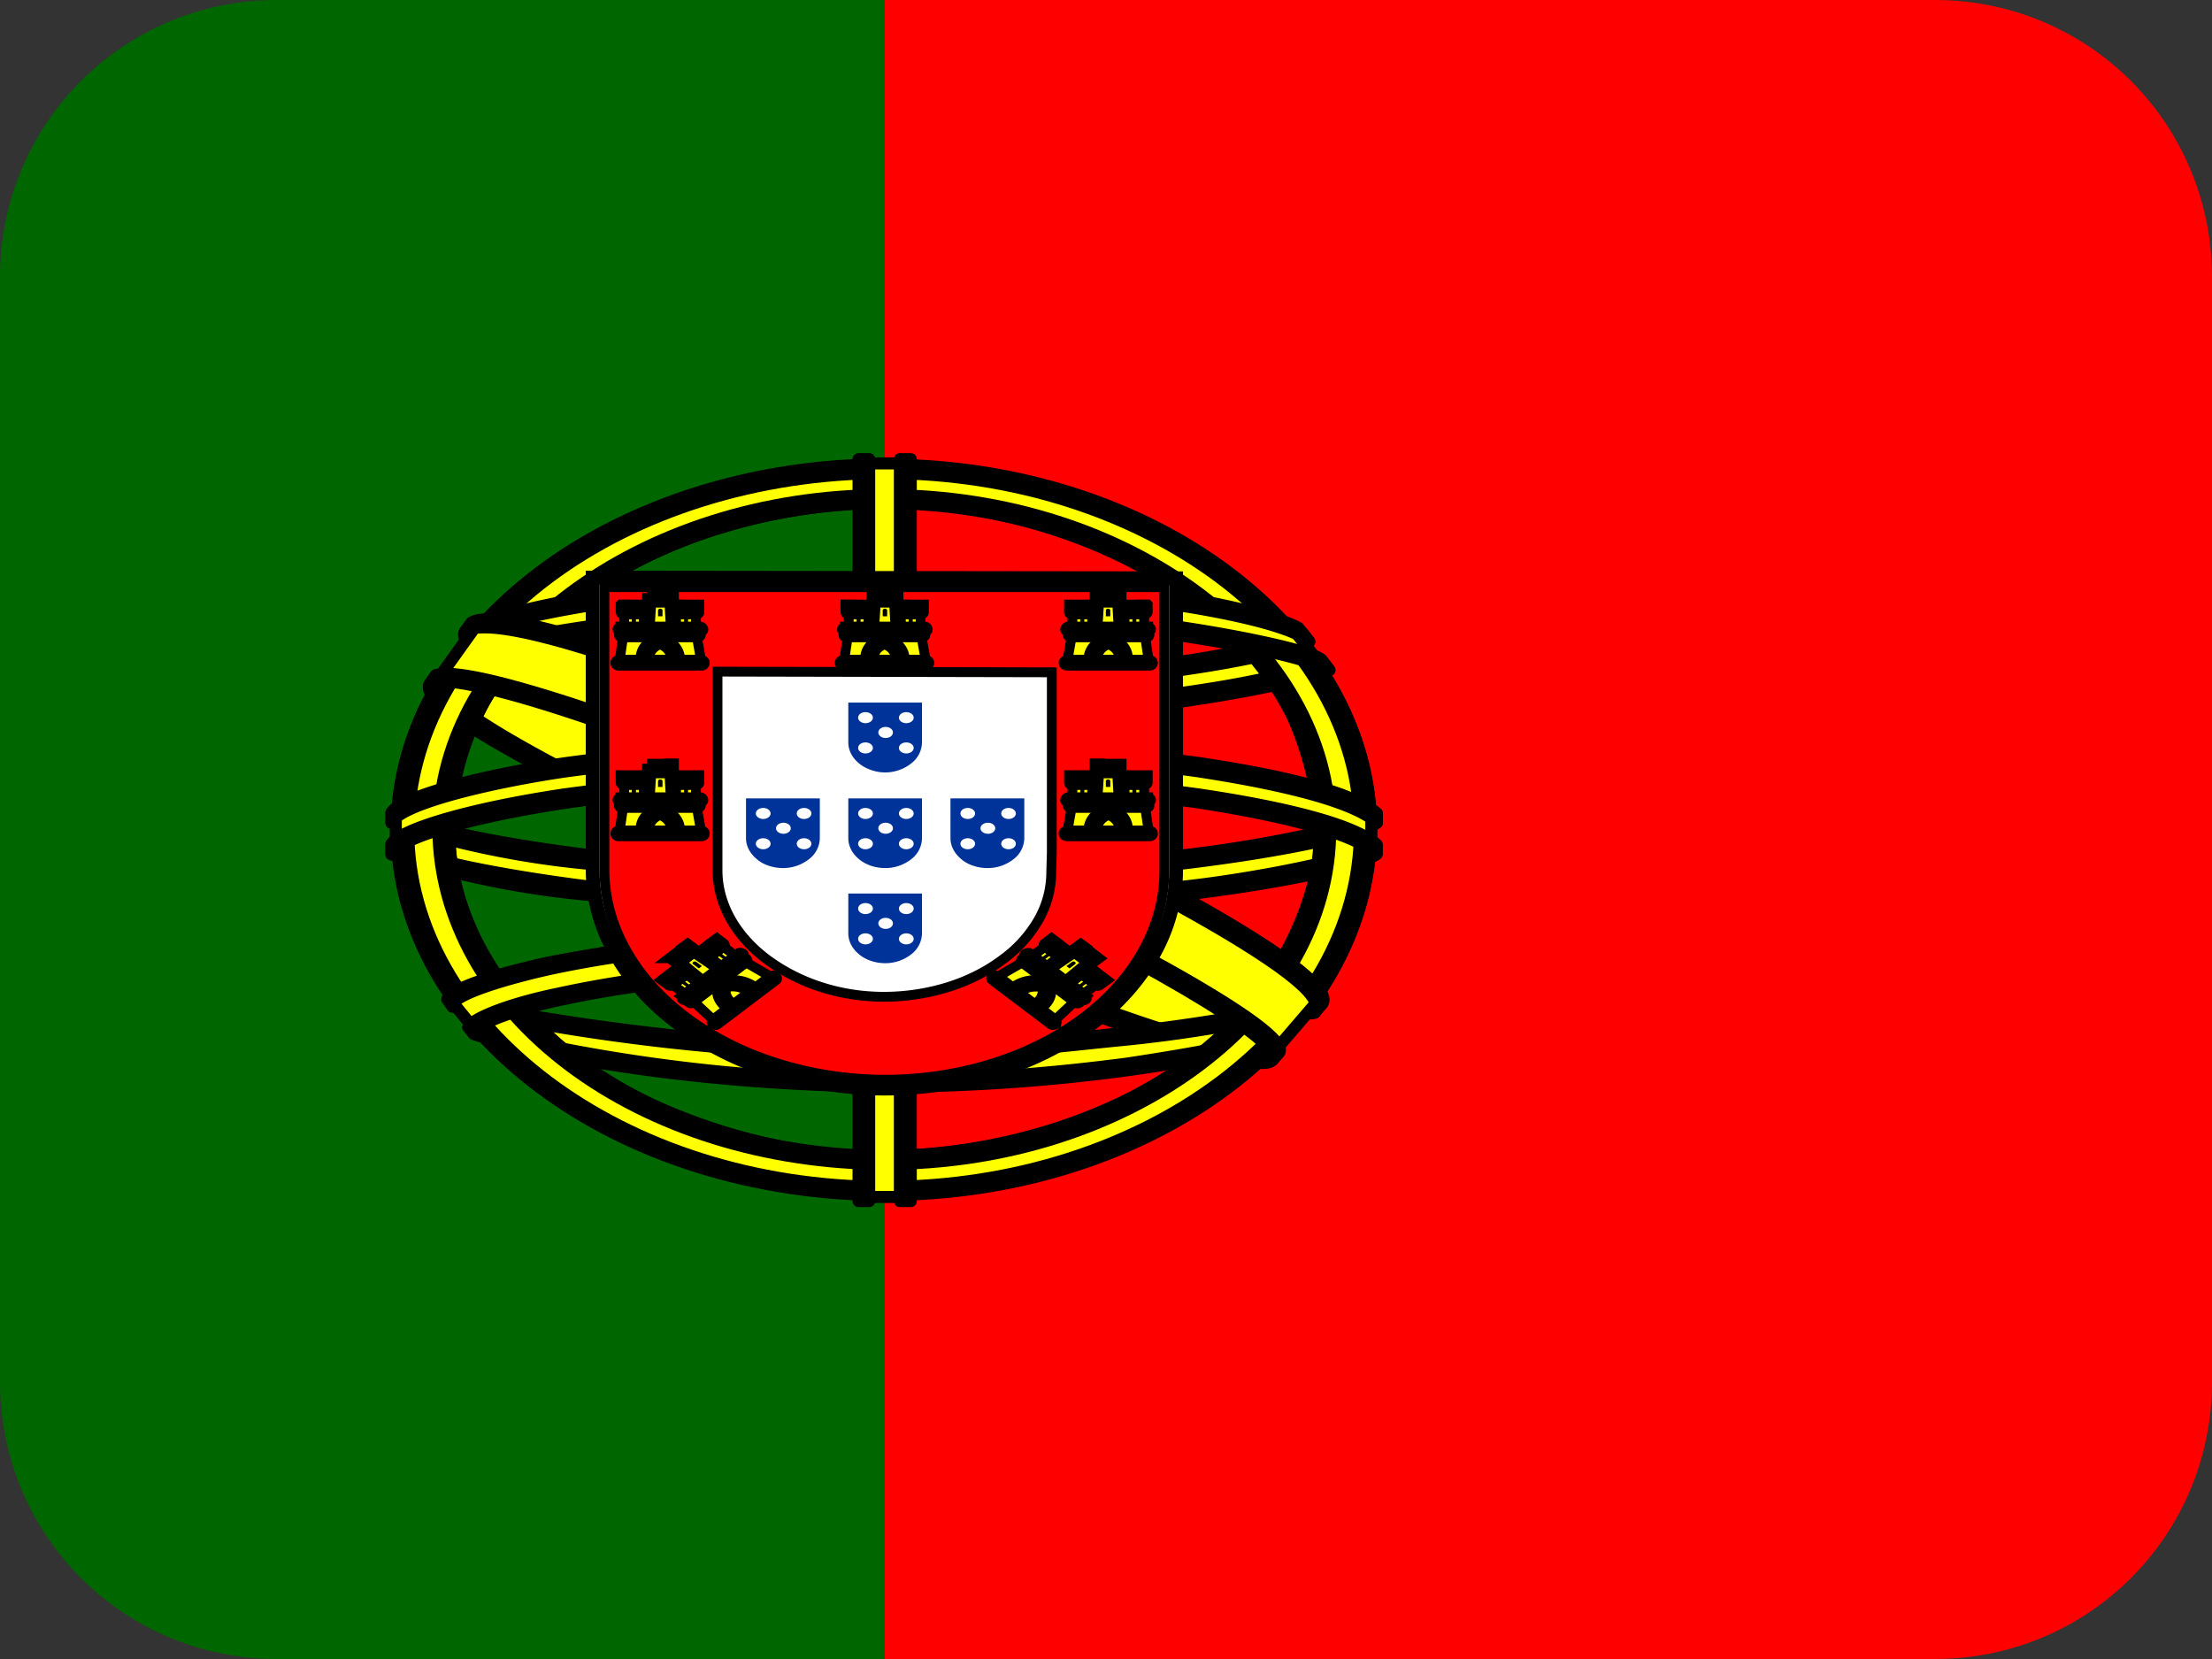 <svg xmlns="http://www.w3.org/2000/svg" fill="none" viewBox="0 0 16 12">
  <rect x="0" y="0" width="16" height="12" fill="#333333" stroke="none"/>
  <g clip-path="url(#a)">
    <path fill="red" d="M6.4 0H16v12H6.397L6.4 0Z"/>
    <path fill="#060" d="M0 0h6.4v12H-.003L0 0Z"/>
    <path fill="#FF0" fill-rule="evenodd" stroke="#000" stroke-linecap="round" stroke-linejoin="round" stroke-width=".087" d="M9.181 7.655c-1.075-.024-6-2.33-6.031-2.698l.269-.34c.487.532 5.525 2.775 6.018 2.696l-.256.342Z" clip-rule="evenodd"/>
    <path fill="#FF0" fill-rule="evenodd" stroke="#000" stroke-linecap="round" stroke-linejoin="round" stroke-width=".087" d="M3.362 4.57c-.096.195 1.285.835 2.947 1.594 1.663.757 3.094 1.226 3.203 1.16l.047-.068c-.018.024-.068.03-.143.014-.45-.098-1.622-.501-3.072-1.16-1.45-.658-2.713-1.268-2.907-1.526a.125.125 0 0 1-.021-.077h-.007l-.04.054-.007.01Zm5.844 3.094c-.018.026-.053.026-.115.024-.403-.036-1.625-.481-3.063-1.128C4.347 5.805 2.96 5.12 3.113 4.94l.04-.056.006.003c-.134.304 2.738 1.535 2.907 1.615 1.659.773 3.062 1.223 3.187 1.106l-.047.056Z" clip-rule="evenodd"/>
    <path fill="#FF0" fill-rule="evenodd" stroke="#000" stroke-linecap="round" stroke-linejoin="round" stroke-width=".087" d="M6.406 5.18c1.072-.007 2.4-.11 3.163-.338l-.163-.201c-.453.187-1.784.311-3.01.328-1.45-.01-2.471-.11-2.983-.368l-.157.213c.944.298 1.906.363 3.15.366Z" clip-rule="evenodd"/>
    <path fill="#FF0" fill-rule="evenodd" d="M9.616 4.847c-.028.03-.525.16-1.26.253-.647.073-1.301.109-1.956.108a18.44 18.44 0 0 1-1.875-.09c-.766-.09-1.166-.217-1.313-.262l.038-.054c.416.123.849.21 1.29.258.617.06 1.238.09 1.86.087.65 0 1.298-.036 1.94-.108.75-.091 1.163-.209 1.22-.262l.056.07Zm-.147-.206c-.082.047-.488.157-1.2.241-.616.066-1.237.1-1.86.098-.6.004-1.199-.025-1.793-.086-.728-.07-1.113-.2-1.25-.237l.04-.054c.107.042.482.155 1.219.235.592.057 1.188.084 1.784.082.617 0 1.234-.033 1.844-.099.719-.075 1.106-.21 1.166-.246l.05.066ZM2.875 6.15c.663.267 2.128.403 3.519.413 1.265 0 2.915-.148 3.531-.394l-.019-.267c-.19.227-1.956.445-3.525.436-1.569-.01-3.025-.193-3.51-.427v.239" clip-rule="evenodd"/>
    <path stroke="#000" stroke-linecap="round" stroke-linejoin="round" stroke-width=".087" d="M2.875 6.15c.663.267 2.128.403 3.519.413 1.265 0 2.915-.148 3.531-.394l-.019-.267c-.19.227-1.956.445-3.525.436-1.569-.01-3.025-.193-3.51-.427v.239m6.745-1.303c-.028.03-.525.16-1.26.253-.647.073-1.301.109-1.956.108a18.44 18.44 0 0 1-1.875-.09c-.766-.09-1.166-.217-1.313-.262l.038-.054c.416.123.849.21 1.29.258.617.06 1.238.09 1.86.087.65 0 1.298-.036 1.94-.108.75-.091 1.163-.209 1.22-.262l.056.07Zm-.147-.206c-.082.047-.488.157-1.2.241-.616.066-1.237.1-1.86.098-.6.004-1.199-.025-1.793-.086-.728-.07-1.113-.2-1.25-.237l.04-.054c.107.042.482.155 1.219.235.592.057 1.188.084 1.784.082.617 0 1.234-.033 1.844-.099.719-.075 1.106-.21 1.166-.246l.05.066Z"/>
    <path fill="#FF0" fill-rule="evenodd" d="M9.96 6.113v.063c-.094.084-.676.21-1.404.297-.721.08-1.45.117-2.178.113-.856 0-1.537-.047-2.069-.108a6.55 6.55 0 0 1-1.478-.298v-.075c.325.162 1.197.28 1.49.315.526.06 1.204.105 2.057.105.897 0 1.616-.047 2.166-.11.525-.056 1.268-.204 1.415-.302Zm0-.228v.066c-.094.082-.676.208-1.404.295-.721.079-1.45.116-2.178.113a18.7 18.7 0 0 1-2.066-.106 6.555 6.555 0 0 1-1.48-.3v-.075c.324.162 1.196.281 1.49.314.528.061 1.206.108 2.056.108.897 0 1.616-.047 2.166-.112.525-.057 1.268-.204 1.415-.303ZM6.39 7.608c-1.518-.007-2.821-.31-3.096-.361l.2.234c.484.155 1.756.385 2.912.359 1.157-.026 2.166-.094 2.875-.352l.207-.246c-.485.171-2.135.366-3.094.366" clip-rule="evenodd"/>
    <path stroke="#000" stroke-linecap="round" stroke-linejoin="round" stroke-width=".087" d="M6.39 7.608c-1.518-.007-2.821-.31-3.096-.361l.2.234c.484.155 1.756.385 2.912.359 1.157-.026 2.166-.094 2.875-.352l.207-.246c-.485.171-2.135.366-3.094.366m3.565-1.495v.063c-.093.084-.675.21-1.403.297-.721.08-1.45.117-2.178.113-.856 0-1.537-.047-2.069-.108a6.55 6.55 0 0 1-1.478-.298v-.075c.325.162 1.197.28 1.49.315.526.06 1.204.105 2.057.105.897 0 1.616-.047 2.166-.11.525-.056 1.268-.204 1.415-.302Zm0-.228v.066c-.093.082-.675.208-1.403.295-.721.079-1.45.116-2.178.113a18.7 18.7 0 0 1-2.066-.106 6.555 6.555 0 0 1-1.48-.3v-.075c.324.162 1.196.281 1.49.314.528.061 1.206.108 2.056.108.897 0 1.616-.047 2.166-.112.525-.057 1.268-.204 1.415-.303Z"/>
    <path fill="#FF0" fill-rule="evenodd" stroke="#000" stroke-linecap="round" stroke-linejoin="round" stroke-width=".075" d="M9.36 7.432c-.031.035-.062.07-.094.103-.355.088-.717.158-1.085.209-.59.081-1.188.122-1.787.122-1.347-.014-2.45-.211-2.969-.38l-.044-.054.01-.01.068.022c.95.236 1.941.358 2.941.363.625.002 1.25-.054 1.753-.12.775-.117 1.088-.203 1.184-.243l.022-.012Zm.178-.22h.003l-.07.089a9.97 9.97 0 0 1-1.374.23c-.469.046-.76.093-1.688.107a15.207 15.207 0 0 1-3.14-.351l-.038-.059a17.41 17.41 0 0 0 3.178.352c.85-.014 1.213-.061 1.675-.11.829-.094 1.244-.197 1.37-.228a.067.067 0 0 0-.004-.004l.088-.026Z" clip-rule="evenodd"/>
    <path fill="#FF0" fill-rule="evenodd" stroke="#000" stroke-linecap="round" stroke-linejoin="round" stroke-width=".087" d="M9.556 5.94c.007.75-.506 1.424-.918 1.722-.606.442-1.415.693-2.26.703-1.01.014-1.96-.48-2.216-.696-.5-.424-.906-.961-.918-1.688.062-.82.49-1.39 1.112-1.781.602-.371 1.359-.572 2.138-.567.793.016 1.725.31 2.365.89.42.38.604.793.697 1.418V5.94ZM6.388 3.37c1.937 0 3.53 1.184 3.53 2.632-.005.7-.38 1.37-1.041 1.862-.662.494-1.557.77-2.49.77-1.937 0-3.518-1.18-3.518-2.632 0-1.45 1.581-2.632 3.518-2.632Z" clip-rule="evenodd"/>
    <path fill="#FF0" fill-rule="evenodd" stroke="#000" stroke-linecap="round" stroke-linejoin="round" stroke-width=".087" d="M6.397 3.361c1.937 0 3.519 1.188 3.519 2.641s-1.582 2.642-3.52 2.642c-.933-.002-1.828-.281-2.488-.777C3.248 7.372 2.877 6.7 2.875 6c.002-.7.374-1.37 1.034-1.866.66-.495 1.555-.774 2.488-.775v.002ZM2.953 6.002c0 1.42 1.556 2.583 3.444 2.583 1.887 0 3.44-1.162 3.44-2.583 0-1.42-1.553-2.58-3.44-2.58-.912.002-1.785.275-2.43.758-.646.484-1.01 1.139-1.014 1.822Z" clip-rule="evenodd"/>
    <path fill="#FF0" fill-rule="evenodd" stroke="#000" stroke-linecap="round" stroke-linejoin="round" stroke-width=".087" d="M6.4 3.581c1.766 0 3.222 1.09 3.222 2.419 0 1.331-1.456 2.419-3.222 2.419-.855-.002-1.674-.257-2.279-.71-.605-.454-.946-1.068-.95-1.709 0-1.329 1.457-2.419 3.226-2.419H6.4ZM3.25 6c0 1.298 1.422 2.36 3.15 2.36 1.725 0 3.147-1.062 3.147-2.36 0-1.298-1.422-2.36-3.15-2.36S3.25 4.702 3.25 6Z" clip-rule="evenodd"/>
    <path fill="#FF0" fill-rule="evenodd" stroke="#000" stroke-linecap="round" stroke-linejoin="round" stroke-width=".087" d="M6.54 3.352h-.303v5.306h.304V3.352Z" clip-rule="evenodd"/>
    <path fill="#FF0" fill-rule="evenodd" stroke="#000" stroke-linecap="round" stroke-linejoin="round" stroke-width=".087" d="M6.51 3.321h.078v5.367h-.079V3.321Zm-.3 0h.077v5.367H6.21V3.321Z" clip-rule="evenodd"/>
    <path fill="#FF0" fill-rule="evenodd" stroke="#000" stroke-linecap="round" stroke-linejoin="round" stroke-width=".087" d="M9.919 6.105v-.199l-.213-.147-1.21-.242-1.743-.133-2.094.08-1.496.266-.3.17v.194l.762-.258 1.813-.211H7.18l1.282.105.887.162.569.213Z" clip-rule="evenodd"/>
    <path fill="#FF0" fill-rule="evenodd" stroke="#000" stroke-linecap="round" stroke-linejoin="round" stroke-width=".087" d="M6.397 5.595c.764-.003 1.527.048 2.278.152.66.098 1.125.223 1.281.36v.071c-.187-.173-.812-.3-1.297-.375a16.466 16.466 0 0 0-2.262-.15c-.875 0-1.688.063-2.313.155-.5.075-1.168.222-1.253.37v-.07c.047-.103.544-.256 1.244-.361a16.775 16.775 0 0 1 2.322-.152Zm0-.228a16.4 16.4 0 0 1 2.281.153c.656.098 1.125.222 1.281.363v.068c-.19-.174-.818-.3-1.3-.373a16.078 16.078 0 0 0-2.262-.152c-.774-.002-1.546.05-2.306.154-.485.07-1.182.225-1.26.37v-.07c.047-.1.557-.257 1.244-.358a16.773 16.773 0 0 1 2.322-.155ZM6.38 4.212c1.31-.005 2.453.138 2.975.34l.19.246c-.452-.183-1.687-.375-3.165-.345-1.203.005-2.487.099-3.134.356l.228-.286c.531-.206 1.781-.309 2.906-.311Z" clip-rule="evenodd"/>
    <path fill="#FF0" fill-rule="evenodd" d="M6.397 4.416c.75 0 1.469.03 2.044.107.534.075 1.046.188 1.118.249l.057.075c-.178-.087-.62-.185-1.188-.265a15.23 15.23 0 0 0-2.031-.105c-.844 0-1.5.03-2.063.105-.593.082-1.006.202-1.109.258l.056-.077c.197-.078.513-.17 1.04-.24.582-.08 1.242-.103 2.076-.107Zm0-.225c.66-.008 1.32.026 1.972.103.434.063.862.162 1.022.248l.08.099c-.14-.118-.668-.228-1.137-.289-.543-.07-1.221-.098-1.937-.103-.75 0-1.444.035-1.981.108-.513.075-.844.162-.985.23l.072-.085c.194-.075.506-.145.9-.204.54-.072 1.24-.107 1.994-.107Zm1.75 2.908a12.164 12.164 0 0 0-1.75-.098c-2.184.019-2.888.335-2.975.431l-.163-.2c.554-.301 1.741-.47 3.147-.454.728.01 1.357.047 1.888.122l-.15.2" clip-rule="evenodd"/>
    <path stroke="#000" stroke-linecap="round" stroke-linejoin="round" stroke-width=".087" d="M8.147 7.1a12.164 12.164 0 0 0-1.75-.1c-2.184.02-2.888.336-2.975.432l-.163-.2c.554-.301 1.741-.47 3.147-.454.728.01 1.357.047 1.888.122l-.15.2M6.397 4.415c.75 0 1.469.03 2.044.107.534.075 1.046.188 1.118.249l.057.075c-.178-.087-.62-.185-1.188-.265a15.23 15.23 0 0 0-2.031-.105c-.844 0-1.5.03-2.063.105-.593.082-1.006.202-1.109.258l.056-.077c.197-.078.513-.17 1.04-.24.582-.08 1.242-.103 2.076-.107Zm0-.225c.66-.008 1.32.026 1.972.103.434.063.862.162 1.022.248l.08.099c-.14-.118-.668-.228-1.137-.289-.543-.07-1.221-.098-1.937-.103-.75 0-1.444.035-1.981.108-.513.075-.844.162-.985.23l.072-.085c.194-.075.506-.145.9-.204.54-.072 1.24-.107 1.994-.107Z"/>
    <path fill="#FF0" fill-rule="evenodd" stroke="#000" stroke-linecap="round" stroke-linejoin="round" stroke-width=".075" d="M6.384 6.973c.607.007 1.204.023 1.782.105l-.044.056a12.34 12.34 0 0 0-1.734-.1c-.807-.005-1.625.051-2.332.204-.225.046-.594.154-.634.243l-.04-.051c.012-.052.237-.162.655-.249.813-.176 1.572-.204 2.344-.21l.003.002Zm.028-.23c.64 0 1.28.041 1.91.124l-.044.059a13.213 13.213 0 0 0-1.862-.122c-.81 0-1.666.044-2.447.213-.25.056-.688.174-.7.267l-.04-.054c.008-.084.383-.196.724-.271.803-.158 1.63-.23 2.46-.216Z" clip-rule="evenodd"/>
    <path fill="#FF0" fill-rule="evenodd" stroke="#000" stroke-linecap="round" stroke-linejoin="round" stroke-width=".087" d="m9.512 7.263-.262.305-.753-.502-1.956-.984-2.204-.91-1.146-.292.243-.34.085-.033.712.134 2.344.907 1.353.64 1.135.609.462.4-.013.066Z" clip-rule="evenodd"/>
    <path fill="#FF0" fill-rule="evenodd" stroke="#000" stroke-linecap="round" stroke-linejoin="round" stroke-width=".087" d="M3.15 4.887c.203-.101 1.678.391 3.219 1.09 1.54.7 3.012 1.49 2.881 1.64l-.044.05-.022.011c.007 0 .029-.023 0-.077-.068-.162-1.109-.785-2.843-1.57-1.688-.755-3.094-1.21-3.235-1.079l.044-.065Zm6.416 2.372c.125-.188-1.241-.961-2.938-1.714-1.734-.738-2.987-1.172-3.216-1.043l-.05.07c0 .003 0-.004.013-.011.04-.026.11-.023.14-.023.394.002 1.52.389 3.094 1.068.691.3 2.92 1.374 2.91 1.674 0 .025.003.03-.01.044l.057-.065Z" clip-rule="evenodd"/>
    <path fill="#fff" stroke="#000" stroke-width=".1" d="M4.287 6.292c0 .207.056.412.163.603.106.19.263.364.46.51.193.147.425.265.68.345.255.08.529.123.805.124.56 0 1.098-.167 1.494-.464.196-.146.351-.32.457-.511.107-.192.161-.397.161-.604V4.183l-4.22-.005v2.114Z"/>
    <path fill="red" stroke="#000" stroke-width=".071" d="M4.372 6.295c.001.199.054.395.157.578.102.183.252.35.44.489.38.285.893.446 1.43.448.536 0 1.05-.16 1.43-.443.187-.14.336-.306.438-.489.102-.183.155-.38.155-.578V4.247h-4.05v2.048Zm3.236-1.432v1.304l-.004.136a.697.697 0 0 1-.09.347.923.923 0 0 1-.265.293c-.226.17-.533.266-.854.267-.334 0-.629-.107-.85-.272-.226-.17-.354-.4-.355-.64v-1.44l2.418.005Z"/>
    <path fill="#FF0" d="M4.628 4.783c.004-.147.143-.181.143-.181.003 0 .152.037.152.184l-.295-.003Z"/>
    <path fill="#FF0" stroke="#000" stroke-width=".071" d="m4.507 4.604-.024.168h.149c0-.138.142-.16.142-.16.004 0 .142.03.146.16h.15l-.03-.17-.533.002Zm-.035.171h.604c.011 0 .022.008.022.019 0 .013-.011.021-.022.021h-.604a.021.021 0 0 1-.021-.021c0-.011.01-.019.024-.019h-.003Z"/>
    <path fill="#FF0" d="M4.692 4.772c0-.088.082-.112.082-.112s.082.027.082.112h-.164Zm-.206-.24h.58c.01 0 .021.011.021.022 0 .008-.01.016-.021.016h-.58c-.01 0-.021-.008-.021-.019 0-.008.01-.016.021-.016v-.003Zm.014.04h.548c.01 0 .021.008.021.019 0 .01-.01.019-.021.019h-.551c-.014 0-.022-.008-.022-.019 0-.01.008-.019.022-.019H4.5Zm.178-.282h.043v.021h.032V4.29h.046v.024h.032v-.027h.043v.053c0 .011-.007.016-.018.016h-.157c-.01 0-.02-.005-.02-.013V4.29Zm.164.072.01.17H4.7l.011-.173h.132"/>
    <path stroke="#000" stroke-width=".071" d="m4.842 4.362.01.17H4.7l.011-.173h.132m-.15.413c0-.088.082-.112.082-.112s.082.027.082.112h-.164Zm-.206-.24h.58c.01 0 .021.011.021.022 0 .008-.01.016-.021.016h-.58c-.01 0-.021-.008-.021-.019 0-.008.01-.016.021-.016v-.003Zm.014.04h.548c.01 0 .021.008.021.019 0 .01-.01.019-.021.019h-.551c-.014 0-.022-.008-.022-.019 0-.01.008-.019.022-.019H4.5Zm.178-.282h.043v.021h.032V4.29h.046v.024h.032v-.027h.043v.053c0 .011-.007.016-.018.016h-.157c-.01 0-.02-.005-.02-.013V4.29Z"/>
    <path fill="#FF0" stroke="#000" stroke-width=".071" d="M4.657 4.442v.09h-.142v-.09h.142ZM5.034 4.442v.09H4.89v-.09h.143Z"/>
    <path fill="#FF0" stroke="#000" stroke-width=".071" d="M4.49 4.372h.042V4.4h.032v-.027h.043V4.4h.032v-.027h.043v.054c0 .01-.007.016-.018.016H4.51a.025.025 0 0 1-.015-.005.014.014 0 0 1-.006-.011v-.054ZM4.867 4.372h.042V4.4h.032v-.027h.043V4.4h.032v-.027h.043v.054c0 .01-.008.016-.018.016h-.153a.025.025 0 0 1-.015-.005.014.014 0 0 1-.006-.011v-.054Z"/>
    <path fill="#000001" d="M4.76 4.415c0-.016.032-.016.032 0v.043H4.76v-.043ZM4.571 4.474c0-.016.029-.016.029 0v.032H4.57v-.032ZM4.948 4.474c0-.016.029-.016.029 0v.032h-.029v-.032Z"/>
    <path fill="#FF0" d="M4.628 6.018c.004-.147.143-.182.143-.182.003 0 .152.038.152.184l-.295-.002Z"/>
    <path fill="#FF0" stroke="#000" stroke-width=".071" d="m4.507 5.839-.024.168h.149c0-.139.142-.16.142-.16.004 0 .142.03.146.16h.15l-.03-.17-.533.002Zm-.035.17h.604c.011 0 .022.009.022.02 0 .013-.011.02-.022.02h-.604a.021.021 0 0 1-.021-.02c0-.011.01-.02.024-.02h-.003Z"/>
    <path fill="#FF0" d="M4.692 6.007c0-.088.082-.112.082-.112s.082.027.082.112h-.164Zm-.206-.24h.58c.01 0 .021.01.021.021 0 .008-.01.016-.021.016h-.58c-.01 0-.021-.008-.021-.018 0-.008.01-.016.021-.016v-.003Zm.014.04h.548c.01 0 .021.008.021.019 0 .01-.01.018-.021.018h-.551c-.014 0-.022-.008-.022-.018 0-.011.008-.019.022-.019H4.5Zm.178-.283h.043v.022h.032v-.022h.046v.024h.032v-.026h.043v.053c0 .01-.007.016-.018.016h-.157c-.01 0-.02-.005-.02-.013v-.054Zm.164.072.01.171H4.7l.011-.173h.132"/>
    <path stroke="#000" stroke-width=".071" d="m4.842 5.596.01.171H4.7l.011-.173h.132m-.15.413c0-.088.082-.112.082-.112s.082.027.082.112h-.164Zm-.206-.24h.58c.01 0 .021.01.021.021 0 .008-.01.016-.021.016h-.58c-.01 0-.021-.008-.021-.018 0-.008.01-.016.021-.016v-.003Zm.014.04h.548c.01 0 .021.008.021.019 0 .01-.01.018-.021.018h-.551c-.014 0-.022-.008-.022-.018 0-.011.008-.019.022-.019H4.5Zm.178-.283h.043v.022h.032v-.022h.046v.024h.032v-.026h.043v.053c0 .01-.007.016-.018.016h-.157c-.01 0-.02-.005-.02-.013v-.054Z"/>
    <path fill="#FF0" stroke="#000" stroke-width=".071" d="M4.657 5.676v.091h-.142v-.09h.142ZM5.034 5.676v.091H4.89v-.09h.143Z"/>
    <path fill="#FF0" stroke="#000" stroke-width=".071" d="M4.49 5.607h.042v.027h.032v-.027h.043v.027h.032v-.027h.043v.053c0 .011-.007.016-.018.016H4.51a.025.025 0 0 1-.015-.004.014.014 0 0 1-.006-.012v-.053ZM4.867 5.607h.042v.027h.032v-.027h.043v.027h.032v-.027h.043v.053c0 .011-.008.016-.018.016h-.153a.025.025 0 0 1-.015-.004.014.014 0 0 1-.006-.012v-.053Z"/>
    <path fill="#000001" d="M4.76 5.65c0-.016.032-.016.032 0v.042H4.76V5.65ZM4.571 5.708c0-.016.029-.016.029 0v.032H4.57v-.032ZM4.948 5.708c0-.016.029-.016.029 0v.032h-.029v-.032Z"/>
    <path fill="#FF0" d="M5.27 7.304c-.136-.105-.071-.203-.071-.203a.304.304 0 0 1 .281.048l-.21.155Z"/>
    <path fill="#FF0" stroke="#000" stroke-width=".071" d="m5.016 7.243.141.132.105-.08c-.13-.098-.05-.188-.05-.188a.268.268 0 0 1 .253.035l.106-.08-.182-.105-.373.286Zm.136.14.426-.323c.008-.005.023-.005.033.002.012.01.012.02.005.026l-.426.322c-.008.006-.023.006-.035-.003-.01-.008-.01-.02 0-.027l-.003.002Z"/>
    <path fill="#FF0" d="M5.305 7.263c-.083-.062-.048-.123-.048-.123s.082-.024.163.036l-.115.087Zm-.373-.06.41-.308c.007-.006.024-.004.034.004a.014.014 0 0 1 0 .022l-.408.309c-.008.006-.023.006-.033-.002a.014.014 0 0 1 0-.022l-.003-.002Zm.048.021.386-.291c.008-.006.023-.006.033.001.01.008.01.02.003.025l-.389.293c-.01.008-.023.006-.033-.001-.01-.008-.012-.017-.002-.025l.002-.002Zm-.142-.293.03-.023.02.015.023-.017-.02-.015.033-.025.022.017.023-.017-.025-.019.03-.022.05.037c.01.008.01.015.003.02l-.11.084c-.008.006-.02.008-.028.002l-.05-.037Zm.184-.037.169.115-.108.081-.156-.128.092-.07"/>
    <path stroke="#000" stroke-width=".071" d="m5.022 6.894.169.115-.108.081-.156-.128.092-.07m.286.37c-.083-.061-.048-.122-.048-.122s.082-.024.163.036l-.115.087Zm-.373-.058.41-.31c.007-.005.024-.003.034.005a.014.014 0 0 1 0 .022l-.408.309c-.008.006-.023.006-.033-.002a.014.014 0 0 1 0-.022l-.003-.002Zm.048.02.386-.291c.008-.006.023-.006.033.001.01.008.01.02.003.025l-.389.293c-.01.008-.023.006-.033-.001-.01-.008-.012-.017-.002-.025l.002-.002Zm-.142-.293.03-.023.02.015.023-.017-.02-.015.033-.025.022.017.023-.017-.025-.019.03-.022.05.037c.01.008.01.015.003.02l-.11.084c-.008.006-.02.008-.028.002l-.05-.037Z"/>
    <path fill="#FF0" stroke="#000" stroke-width=".071" d="m4.967 7.049.086.064-.1.075-.086-.063.1-.076ZM5.233 6.848l.085.064-.1.076-.086-.064.1-.076ZM4.784 7.089l.03-.023.025.019.023-.017-.026-.019.03-.023.026.02.022-.018-.025-.019.03-.022.05.037c.01.008.01.015.003.021l-.108.081a.025.025 0 0 1-.015.005.025.025 0 0 1-.015-.005l-.05-.037Z"/>
    <path fill="#FF0" stroke="#000" stroke-width=".071" d="m5.05 6.888.03-.022.025.018.022-.017-.025-.018.03-.023.025.019.023-.017-.025-.02.03-.022.05.038c.01.007.01.015.003.02l-.108.082a.025.025 0 0 1-.015.005.025.025 0 0 1-.015-.005l-.05-.038Z"/>
    <path fill="#000001" d="M5.014 6.975c-.015-.011.008-.028.023-.017l.04.03-.022.017-.04-.03ZM4.937 7.117c-.015-.011.005-.027.02-.015l.03.022-.02.015-.03-.022ZM5.203 6.916c-.015-.011.005-.026.02-.015l.03.023-.02.015-.03-.023Z"/>
    <path fill="#FF0" d="M6.253 4.783c.004-.147.142-.181.142-.181.004 0 .153.037.153.184l-.295-.003Z"/>
    <path fill="#FF0" stroke="#000" stroke-width=".071" d="m6.132 4.604-.025.168h.15c0-.138.142-.16.142-.16.004 0 .142.03.146.16h.15l-.03-.17-.533.002Zm-.035.171H6.7c.01 0 .022.008.022.019 0 .013-.011.021-.022.021h-.604a.021.021 0 0 1-.022-.021c0-.011.011-.019.025-.019h-.003Z"/>
    <path fill="#FF0" d="M6.317 4.772c0-.088.082-.112.082-.112s.082.027.082.112h-.164Zm-.206-.24h.58c.01 0 .02.011.02.022 0 .008-.01.016-.02.016h-.58c-.01 0-.021-.008-.021-.019 0-.008.01-.016.021-.016v-.003Zm.014.04h.548c.01 0 .021.008.021.019 0 .01-.01.019-.021.019h-.551c-.015 0-.022-.008-.022-.019 0-.01.007-.019.022-.019h.003Zm.178-.282h.043v.021h.032V4.29h.046v.024h.032v-.027h.043v.053c0 .011-.008.016-.018.016h-.157c-.01 0-.021-.005-.021-.013V4.29Zm.164.072.01.17h-.153l.011-.173h.132"/>
    <path stroke="#000" stroke-width=".071" d="m6.467 4.362.01.17h-.153l.011-.173h.132m-.15.413c0-.088.082-.112.082-.112s.082.027.082.112h-.164Zm-.206-.24h.58c.01 0 .02.011.02.022 0 .008-.01.016-.02.016h-.58c-.01 0-.021-.008-.021-.019 0-.008.01-.016.021-.016v-.003Zm.014.04h.548c.01 0 .021.008.021.019 0 .01-.01.019-.021.019h-.551c-.015 0-.022-.008-.022-.019 0-.01.007-.019.022-.019h.003Zm.178-.282h.043v.021h.032V4.29h.046v.024h.032v-.027h.043v.053c0 .011-.008.016-.018.016h-.157c-.01 0-.021-.005-.021-.013V4.29Z"/>
    <path fill="#FF0" stroke="#000" stroke-width=".071" d="M6.282 4.442v.09h-.143v-.09h.143ZM6.659 4.442v.09h-.143v-.09h.143Z"/>
    <path fill="#FF0" stroke="#000" stroke-width=".071" d="M6.115 4.372h.042V4.4h.032v-.027h.043V4.4h.032v-.027h.043v.054c0 .01-.008.016-.018.016h-.153a.025.025 0 0 1-.015-.005.014.014 0 0 1-.006-.011v-.054ZM6.491 4.372h.043V4.4h.032v-.027h.043V4.4h.032v-.027h.042v.054c0 .01-.007.016-.017.016h-.153a.025.025 0 0 1-.015-.005.014.014 0 0 1-.007-.011v-.054Z"/>
    <path fill="#000001" d="M6.385 4.415c0-.016.032-.016.032 0v.043h-.032v-.043ZM6.196 4.474c0-.016.029-.016.029 0v.032h-.029v-.032ZM6.573 4.474c0-.016.029-.016.029 0v.032h-.029v-.032Z"/>
    <path fill="#FF0" d="M8.163 4.783c-.004-.147-.143-.181-.143-.181-.003 0-.153.037-.153.184l.296-.003Z"/>
    <path fill="#FF0" stroke="#000" stroke-width=".071" d="m8.283 4.604.025.168H8.16c0-.138-.142-.16-.142-.16-.004 0-.142.03-.146.16h-.15l.03-.17.532.002Zm.036.171h-.604c-.011 0-.022.008-.022.019 0 .013.01.021.022.021h.604c.01 0 .021-.008.021-.021 0-.011-.01-.019-.025-.019h.004Z"/>
    <path fill="#FF0" d="M8.099 4.772c0-.088-.082-.112-.082-.112s-.082.027-.082.112h.164Zm.206-.24h-.58c-.01 0-.021.011-.021.022 0 .008.01.016.021.016h.58c.01 0 .021-.008.021-.019 0-.008-.01-.016-.021-.016v-.003Zm-.014.04h-.548c-.01 0-.021.008-.021.019 0 .01.01.019.021.019h.551c.014 0 .021-.008.021-.019 0-.01-.007-.019-.02-.019H8.29Zm-.178-.282H8.07v.021h-.032V4.29h-.046v.024H7.96v-.027h-.043v.053c0 .011.007.016.018.016h.156c.011 0 .022-.005.022-.013V4.29Zm-.164.072-.01.17h.152l-.01-.173h-.132"/>
    <path stroke="#000" stroke-width=".071" d="m7.95 4.362-.011.17h.152l-.01-.173h-.132m.15.413c0-.088-.082-.112-.082-.112s-.082.027-.082.112h.164Zm.206-.24h-.58c-.01 0-.021.011-.021.022 0 .008.01.016.021.016h.58c.01 0 .021-.008.021-.019 0-.008-.01-.016-.021-.016v-.003Zm-.014.04h-.548c-.01 0-.021.008-.021.019 0 .01.01.019.021.019h.551c.014 0 .021-.008.021-.019 0-.01-.007-.019-.02-.019H8.29Zm-.178-.282H8.07v.021h-.032V4.29h-.046v.024H7.96v-.027h-.043v.053c0 .011.007.016.018.016h.156c.011 0 .022-.005.022-.013V4.29Z"/>
    <path fill="#FF0" stroke="#000" stroke-width=".071" d="M8.134 4.442v.09h.142v-.09h-.142ZM7.757 4.442v.09H7.9v-.09h-.142Z"/>
    <path fill="#FF0" stroke="#000" stroke-width=".071" d="M8.301 4.372H8.26V4.4h-.032v-.027h-.043V4.4h-.032v-.027h-.043v.054c0 .01.007.016.018.016h.153a.025.025 0 0 0 .015-.005.014.014 0 0 0 .006-.011v-.054ZM7.924 4.372h-.042V4.4H7.85v-.027h-.043V4.4h-.032v-.027h-.043v.054c0 .01.007.016.018.016h.153a.025.025 0 0 0 .015-.005.014.014 0 0 0 .006-.011v-.054Z"/>
    <path fill="#000001" d="M8.031 4.415c0-.016-.032-.016-.032 0v.043h.032v-.043ZM8.22 4.474c0-.016-.029-.016-.029 0v.032h.028v-.032ZM7.843 4.474c0-.016-.029-.016-.029 0v.032h.029v-.032Z"/>
    <path fill="#FF0" d="M8.163 6.018c-.004-.147-.143-.182-.143-.182-.003 0-.153.038-.153.184l.296-.002Z"/>
    <path fill="#FF0" stroke="#000" stroke-width=".071" d="m8.283 5.839.025.168H8.16c0-.139-.142-.16-.142-.16-.004 0-.142.03-.146.16h-.15l.03-.17.532.002Zm.036.17h-.604c-.011 0-.022.009-.022.02 0 .013.01.02.022.02h.604c.01 0 .021-.007.021-.02 0-.011-.01-.02-.025-.02h.004Z"/>
    <path fill="#FF0" d="M8.099 6.007c0-.088-.082-.112-.082-.112s-.082.027-.082.112h.164Zm.206-.24h-.58c-.01 0-.021.01-.021.021 0 .008.01.016.021.016h.58c.01 0 .021-.008.021-.018 0-.008-.01-.016-.021-.016v-.003Zm-.014.04h-.548c-.01 0-.021.008-.021.019 0 .01.01.018.021.018h.551c.014 0 .021-.008.021-.018 0-.011-.007-.019-.02-.019H8.29Zm-.178-.283H8.07v.022h-.032v-.022h-.046v.024H7.96v-.026h-.043v.053c0 .01.007.016.018.016h.156c.011 0 .022-.005.022-.013v-.054Zm-.164.072-.01.171h.152l-.01-.173h-.132"/>
    <path stroke="#000" stroke-width=".071" d="m7.95 5.596-.011.171h.152l-.01-.173h-.132m.15.413c0-.088-.082-.112-.082-.112s-.082.027-.082.112h.164Zm.206-.24h-.58c-.01 0-.021.01-.021.021 0 .008.01.016.021.016h.58c.01 0 .021-.008.021-.018 0-.008-.01-.016-.021-.016v-.003Zm-.014.04h-.548c-.01 0-.021.008-.021.019 0 .01.01.018.021.018h.551c.014 0 .021-.008.021-.018 0-.011-.007-.019-.02-.019H8.29Zm-.178-.283H8.07v.022h-.032v-.022h-.046v.024H7.96v-.026h-.043v.053c0 .01.007.016.018.016h.156c.011 0 .022-.005.022-.013v-.054Z"/>
    <path fill="#FF0" stroke="#000" stroke-width=".071" d="M8.134 5.676v.091h.142v-.09h-.142ZM7.757 5.676v.091H7.9v-.09h-.142Z"/>
    <path fill="#FF0" stroke="#000" stroke-width=".071" d="M8.301 5.607H8.26v.027h-.032v-.027h-.043v.027h-.032v-.027h-.043v.053c0 .011.007.016.018.016h.153a.025.025 0 0 0 .015-.004.014.014 0 0 0 .006-.012v-.053ZM7.924 5.607h-.042v.027H7.85v-.027h-.043v.027h-.032v-.027h-.043v.053c0 .011.007.016.018.016h.153a.025.025 0 0 0 .015-.004.014.014 0 0 0 .006-.012v-.053Z"/>
    <path fill="#000001" d="M8.031 5.65c0-.016-.032-.016-.032 0v.042h.032V5.65ZM8.22 5.708c0-.016-.029-.016-.029 0v.032h.028v-.032ZM7.843 5.708c0-.016-.029-.016-.029 0v.032h.029v-.032Z"/>
    <path fill="#FF0" d="M7.521 7.304c.136-.105.071-.203.071-.203a.304.304 0 0 0-.282.048l.211.155Z"/>
    <path fill="#FF0" stroke="#000" stroke-width=".071" d="m7.775 7.243-.141.132-.105-.08c.13-.098.05-.188.05-.188a.268.268 0 0 0-.253.035l-.106-.08.182-.105.373.286Zm-.136.14-.426-.323c-.008-.005-.023-.005-.033.002-.013.01-.013.02-.005.026l.426.322c.008.006.023.006.035-.003.01-.008.01-.02 0-.027l.003.002Z"/>
    <path fill="#FF0" d="M7.486 7.263c.083-.062.048-.123.048-.123s-.083-.024-.163.036l.115.087Zm.372-.06-.408-.308c-.008-.006-.025-.004-.036.004a.014.014 0 0 0 0 .022l.41.309c.007.006.022.006.032-.002a.014.014 0 0 0 0-.022l.002-.002Zm-.047.021-.387-.291c-.007-.006-.022-.006-.032.001-.01.008-.01.02-.003.025l.389.293c.01.008.022.006.033-.001.01-.008.012-.017.002-.025l-.002-.002Zm.141-.293-.03-.023-.02.015-.022-.017.02-.015-.033-.025-.023.017-.022-.017.025-.019-.03-.022-.05.037c-.01.008-.01.015-.003.02l.11.084c.008.006.02.008.028.002l.05-.037Zm-.183-.037L7.6 7.01l.108.081.156-.128-.093-.07"/>
    <path stroke="#000" stroke-width=".071" d="M7.769 6.894 7.6 7.01l.108.081.156-.128-.093-.07m-.285.37c.083-.061.048-.122.048-.122s-.083-.024-.163.036l.115.087Zm.372-.058-.408-.31c-.008-.005-.025-.003-.036.005a.014.014 0 0 0 0 .022l.41.309c.007.006.022.006.032-.002a.014.014 0 0 0 0-.022l.002-.002Zm-.047.02-.387-.291c-.007-.006-.022-.006-.032.001-.01.008-.01.02-.003.025l.389.293c.01.008.022.006.033-.001.01-.008.012-.017.002-.025l-.002-.002Zm.141-.293-.03-.023-.02.015-.022-.017.02-.015-.033-.025-.023.017-.022-.017.025-.019-.03-.022-.05.037c-.01.008-.01.015-.003.02l.11.084c.008.006.02.008.028.002l.05-.037Z"/>
    <path fill="#FF0" stroke="#000" stroke-width=".071" d="m7.824 7.049-.086.064.1.075.086-.063-.1-.076ZM7.558 6.848l-.086.064.1.076.086-.064-.1-.076ZM8.007 7.089l-.03-.023-.025.019-.023-.017.025-.019-.03-.023-.025.02-.022-.018.025-.019-.03-.022-.05.037c-.01.008-.01.015-.003.021l.108.081c.004.003.009.005.015.005a.025.025 0 0 0 .015-.005l.05-.037ZM7.742 6.888l-.03-.022-.026.018-.022-.017.025-.018-.03-.023-.025.019-.023-.017.025-.02-.03-.022-.05.038c-.01.007-.01.015-.003.02l.108.082c.004.003.01.005.015.005a.025.025 0 0 0 .015-.005l.05-.038Z"/>
    <path fill="#000001" d="M7.776 6.975c.015-.011-.007-.028-.022-.017l-.04.03.022.017.04-.03ZM7.854 7.117c.015-.011-.005-.027-.02-.015l-.03.022.02.015.03-.022ZM7.588 6.916c.015-.011-.005-.026-.02-.015l-.03.023.02.015.03-.023Z"/>
    <path fill="#039" d="M6.136 6.063c0 .056.027.11.078.152.024.02.053.036.085.047a.33.33 0 0 0 .104.017.304.304 0 0 0 .188-.064.195.195 0 0 0 .078-.152v-.288h-.533v.288Z"/>
    <path fill="#fff" d="M6.26 5.924c.03 0 .054-.018.054-.04 0-.022-.024-.04-.054-.04s-.053.018-.053.04c0 .022.024.04.053.04ZM6.555 5.924c.03 0 .054-.018.054-.04 0-.022-.024-.04-.054-.04-.029 0-.053.018-.053.04 0 .022.024.04.053.04ZM6.406 6.031c.03 0 .053-.018.053-.04 0-.022-.023-.04-.053-.04s-.053.018-.053.04c0 .022.024.04.053.04ZM6.26 6.143c.03 0 .054-.018.054-.04 0-.022-.024-.04-.054-.04s-.053.018-.053.04c0 .022.024.04.053.04ZM6.555 6.143c.03 0 .054-.018.054-.04 0-.022-.024-.04-.054-.04-.029 0-.053.018-.053.04 0 .022.024.04.053.04Z"/>
    <path fill="#039" d="M6.136 5.37c0 .056.027.11.078.152.024.02.053.036.085.047a.304.304 0 0 0 .292-.047.195.195 0 0 0 .078-.152v-.288h-.533v.288Z"/>
    <path fill="#fff" d="M6.26 5.231c.03 0 .054-.018.054-.04 0-.022-.024-.04-.054-.04s-.053.018-.053.04c0 .022.024.04.053.04ZM6.555 5.231c.03 0 .054-.018.054-.04 0-.022-.024-.04-.054-.04-.029 0-.053.018-.053.04 0 .022.024.04.053.04ZM6.406 5.338c.03 0 .053-.018.053-.04 0-.022-.023-.04-.053-.04s-.053.018-.053.04c0 .022.024.04.053.04ZM6.26 5.45c.03 0 .054-.018.054-.04 0-.022-.024-.04-.054-.04s-.053.018-.053.04c0 .022.024.04.053.04ZM6.555 5.45c.03 0 .054-.018.054-.04 0-.022-.024-.04-.054-.04-.029 0-.053.018-.053.04 0 .022.024.04.053.04Z"/>
    <path fill="#039" d="M5.396 6.063c0 .056.028.11.079.152.023.02.052.036.085.047a.33.33 0 0 0 .103.017.304.304 0 0 0 .188-.064.195.195 0 0 0 .079-.152v-.288h-.534v.288Z"/>
    <path fill="#fff" d="M5.52 5.924c.03 0 .054-.018.054-.04 0-.022-.024-.04-.053-.04-.03 0-.054.018-.054.04 0 .022.024.04.054.04ZM5.816 5.924c.03 0 .053-.018.053-.04 0-.022-.024-.04-.053-.04-.03 0-.053.018-.053.04 0 .022.023.04.053.04ZM5.667 6.031c.029 0 .053-.018.053-.04 0-.022-.024-.04-.053-.04-.03 0-.054.018-.054.04 0 .022.024.04.054.04ZM5.52 6.143c.03 0 .054-.018.054-.04 0-.022-.024-.04-.053-.04-.03 0-.054.018-.054.04 0 .022.024.04.054.04ZM5.816 6.143c.03 0 .053-.018.053-.04 0-.022-.024-.04-.053-.04-.03 0-.053.018-.053.04 0 .022.023.04.053.04Z"/>
    <path fill="#039" d="M6.875 6.063c0 .056.028.11.079.152.023.02.052.036.085.047a.33.33 0 0 0 .103.017.304.304 0 0 0 .189-.064.195.195 0 0 0 .078-.152v-.288h-.534v.288Z"/>
    <path fill="#fff" d="M7 5.924c.03 0 .053-.018.053-.04 0-.022-.024-.04-.053-.04-.03 0-.053.018-.053.04 0 .022.023.04.053.04ZM7.295 5.924c.03 0 .053-.018.053-.04 0-.022-.024-.04-.053-.04-.03 0-.053.018-.053.04 0 .022.024.04.053.04ZM7.146 6.031c.03 0 .053-.018.053-.04 0-.022-.024-.04-.053-.04-.03 0-.054.018-.054.04 0 .022.024.04.054.04ZM7 6.143c.03 0 .053-.018.053-.04 0-.022-.024-.04-.053-.04-.03 0-.053.018-.053.04 0 .022.023.04.053.04ZM7.295 6.143c.03 0 .053-.018.053-.04 0-.022-.024-.04-.053-.04-.03 0-.053.018-.053.04 0 .022.024.04.053.04Z"/>
    <path fill="#039" d="M6.136 6.751c0 .056.027.11.078.152.024.02.053.036.085.047a.33.33 0 0 0 .104.017.304.304 0 0 0 .188-.064.195.195 0 0 0 .078-.152v-.288h-.533v.288Z"/>
    <path fill="#fff" d="M6.26 6.612c.03 0 .054-.018.054-.04 0-.022-.024-.04-.054-.04s-.053.018-.053.04c0 .022.024.04.053.04ZM6.555 6.612c.03 0 .054-.018.054-.04 0-.022-.024-.04-.054-.04-.029 0-.053.018-.053.04 0 .022.024.04.053.04ZM6.406 6.719c.03 0 .053-.018.053-.04 0-.022-.023-.04-.053-.04s-.053.018-.053.04c0 .022.024.04.053.04ZM6.26 6.831c.03 0 .054-.018.054-.04 0-.022-.024-.04-.054-.04s-.053.018-.053.04c0 .022.024.04.053.04ZM6.555 6.831c.03 0 .054-.018.054-.04 0-.022-.024-.04-.054-.04-.029 0-.053.018-.053.04 0 .022.024.04.053.04Z"/>
  </g>
  <defs>
    <clipPath id="a">
      <path fill="#fff" d="M0 2a2 2 0 0 1 2-2h12a2 2 0 0 1 2 2v8a2 2 0 0 1-2 2H2a2 2 0 0 1-2-2V2Z"/>
    </clipPath>
  </defs>
</svg>
